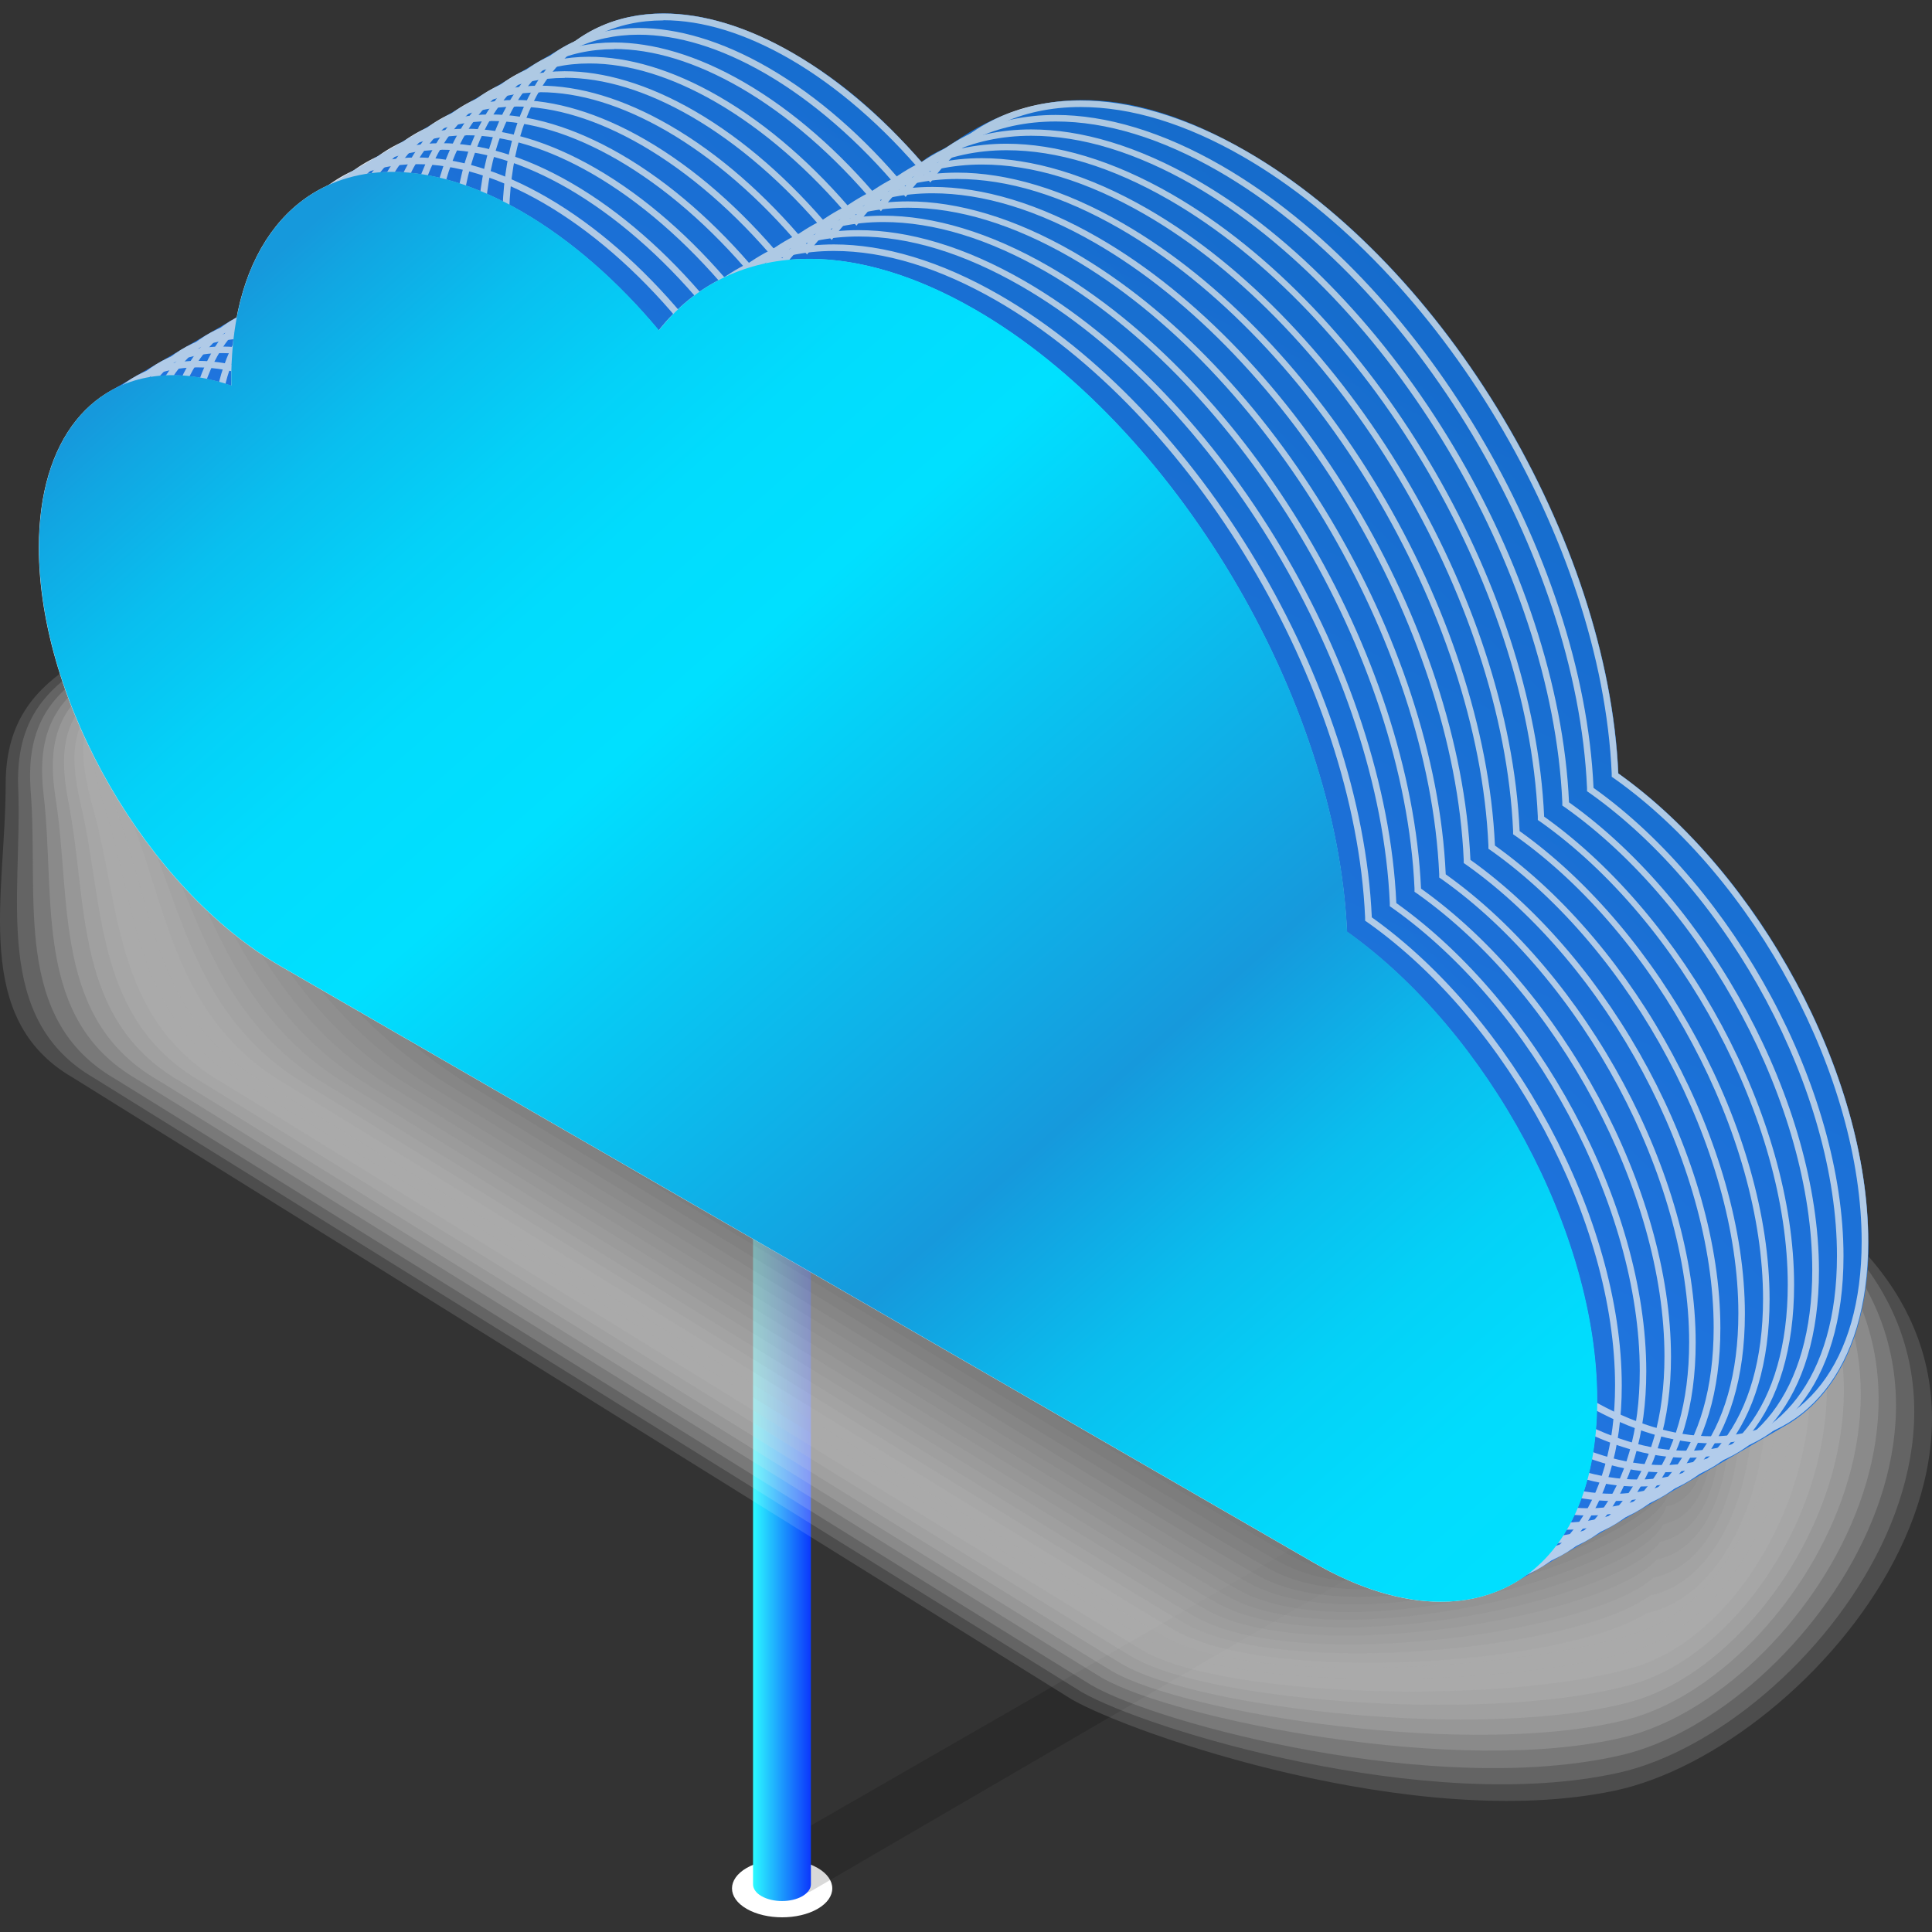 <svg width="100" height="100" viewBox="0 0 100 100" fill="none" xmlns="http://www.w3.org/2000/svg">
<rect x="0" y="0" width="100" height="100" fill="#333333" stroke="none"/>
<path d="M42.319 98.802C41.305 99.386 39.662 99.386 38.648 98.802C37.635 98.218 37.635 97.268 38.648 96.684C39.662 96.1 41.305 96.1 42.319 96.684C43.332 97.268 43.332 98.218 42.319 98.802Z" fill="white"/>
<path opacity="0.15" d="M74.374 79.017L41.99 97.88C41.798 97.99 41.543 97.971 41.251 97.807C40.675 97.478 40.201 96.666 40.201 96.008C40.201 95.68 40.319 95.442 40.502 95.333L71.617 77.438L74.374 79.027V79.017Z" fill="black"/>
<path d="M38.977 46.953V97.532C38.977 97.752 39.123 97.98 39.416 98.144C40 98.482 40.95 98.482 41.534 98.144C41.826 97.971 41.972 97.752 41.972 97.532V46.953H38.968H38.977Z" fill="url(#paint0_linear_3652_1496)"/>
<g style="mix-blend-mode:multiply" opacity="0.75">
<path opacity="0.17" d="M55.42 87.928L3.763 55.773C-1.496 52.732 0.293 46.35 0.293 40.599C0.293 34.628 5.324 33.833 11.049 30.528L13.358 29.195C16.974 27.105 21.402 25.963 25.839 25.963C29.92 25.963 33.764 26.931 36.941 28.766C36.941 28.766 47.934 34.792 60.533 42.005C73.132 49.217 87.347 57.626 93.784 62.374C108.483 73.229 93.83 90.521 83.577 92.685C73.296 94.858 58.606 89.772 55.429 87.937L55.42 87.928Z" fill="white"/>
<path opacity="0.19" d="M11.104 30.574C11.104 30.574 13.368 29.259 13.386 29.241C16.947 27.177 21.329 26.036 25.721 26.018C29.774 26 33.582 26.931 36.695 28.729C36.695 28.729 47.824 34.865 60.022 41.84C67.344 46.031 75.698 50.924 82.18 54.932C86.49 57.598 90.415 60.145 92.908 61.981C107.132 72.48 93.657 89.571 83.76 91.763C73.863 93.954 59.328 89.507 55.986 87.581C55.786 87.471 5.315 56.065 4.886 55.809C-0.437 52.741 1.161 46.432 0.942 40.781C0.833 37.923 1.846 36.28 3.599 34.956C5.461 33.541 8.136 32.327 11.104 30.565V30.574Z" fill="#FAFAFA"/>
<path opacity="0.22" d="M11.158 30.62C11.158 30.62 13.367 29.323 13.404 29.296C16.901 27.269 21.256 26.119 25.592 26.082C29.61 26.046 33.38 26.94 36.43 28.702C36.43 28.702 47.696 34.938 59.483 41.685C66.558 45.739 75.122 50.76 81.385 54.641C85.558 57.215 89.593 59.826 91.995 61.607C105.744 71.759 93.455 88.641 83.905 90.85C74.355 93.059 60.021 89.252 56.506 87.234C56.105 87.015 6.821 56.357 5.963 55.846C0.613 52.751 2.019 46.524 1.59 40.973C1.371 38.115 2.247 36.518 3.909 35.203C5.653 33.824 8.209 32.427 11.149 30.629L11.158 30.62Z" fill="#F4F4F4"/>
<path opacity="0.25" d="M11.213 30.665C11.213 30.665 13.377 29.387 13.431 29.351C16.873 27.351 21.183 26.21 25.465 26.146C29.445 26.082 33.189 26.949 36.174 28.666C36.174 28.666 47.577 35.002 58.962 41.521C65.792 45.437 74.566 50.596 80.619 54.33C84.645 56.822 88.79 59.488 91.118 61.205C104.393 71.01 93.282 87.672 84.088 89.909C75.506 92 60.752 88.96 57.063 86.86C56.461 86.531 8.364 56.631 7.086 55.864C1.69 52.732 2.896 46.579 2.256 41.137C1.919 38.28 2.676 36.718 4.247 35.413C5.817 34.107 8.3 32.491 11.222 30.656L11.213 30.665Z" fill="#EFEFEF"/>
<path opacity="0.27" d="M11.259 30.711C11.295 30.666 13.368 29.451 13.441 29.406C16.828 27.434 21.091 26.292 25.328 26.21C29.272 26.128 32.979 26.959 35.909 28.639C35.909 28.639 47.45 35.084 58.424 41.366C65.016 45.136 73.99 50.432 79.824 54.038C83.705 56.439 87.968 59.169 90.205 60.822C103.005 70.271 93.072 86.714 84.234 88.997C76.218 91.06 61.437 88.705 57.584 86.513C56.771 86.075 9.871 56.923 8.164 55.901C2.722 52.742 3.717 46.652 2.877 41.32C2.43 38.453 3.051 36.947 4.539 35.641C6.027 34.336 8.355 32.574 11.249 30.702L11.259 30.711Z" fill="#EAEAEA"/>
<path opacity="0.3" d="M11.313 30.756C11.359 30.693 13.377 29.515 13.468 29.46C16.801 27.515 21.019 26.374 25.209 26.283C29.117 26.182 32.796 26.977 35.654 28.62C35.654 28.62 47.331 35.166 57.904 41.219C64.249 44.853 73.443 50.276 79.058 53.746C82.792 56.056 87.165 58.849 89.329 60.447C101.654 69.55 92.889 85.764 84.408 88.083C76.949 90.119 62.158 88.449 58.141 86.166C57.127 85.618 11.414 57.224 9.287 55.946C3.8 52.751 4.576 46.734 3.544 41.512C2.978 38.636 3.48 37.175 4.868 35.878C6.256 34.582 8.438 32.665 11.313 30.756Z" fill="#E4E4E4"/>
<path opacity="0.33" d="M11.368 30.802C11.423 30.729 13.377 29.578 13.486 29.506C16.764 27.588 20.936 26.456 25.081 26.337C28.952 26.219 32.595 26.967 35.398 28.583C35.398 28.583 47.221 35.239 57.383 41.055C63.482 44.552 72.886 50.103 78.281 53.444C81.879 55.663 86.361 58.52 88.434 60.054C100.285 68.81 92.688 84.787 84.572 87.152C77.66 89.17 62.87 88.174 58.679 85.801C57.465 85.134 12.938 57.498 10.382 55.964C4.849 52.741 5.406 46.788 4.192 41.676C3.507 38.791 3.891 37.376 5.187 36.088C6.484 34.801 8.51 32.728 11.368 30.784V30.802Z" fill="#DFDFDF"/>
<path opacity="0.35" d="M11.423 30.848C11.496 30.766 13.386 29.643 13.514 29.561C16.736 27.671 20.863 26.539 24.963 26.402C28.797 26.265 32.413 26.977 35.142 28.556C35.142 28.556 47.103 35.313 56.853 40.9C62.715 44.251 72.32 49.939 77.505 53.153C80.957 55.289 85.549 58.211 87.539 59.68C98.915 68.08 92.478 83.82 84.736 86.249C78.364 88.239 63.582 87.928 59.218 85.463C57.803 84.687 14.463 57.809 11.478 56.019C5.899 52.76 6.219 46.871 4.831 41.886C4.028 38.992 4.073 37.376 5.488 36.344C6.401 34.865 8.574 32.838 11.414 30.857L11.423 30.848Z" fill="#DADADA"/>
<path opacity="0.38" d="M11.478 30.894C11.56 30.793 13.386 29.707 13.532 29.616C16.7 27.753 20.79 26.621 24.835 26.466C28.633 26.301 32.212 26.986 34.887 28.529C34.887 28.529 46.984 35.395 56.333 40.745C61.948 43.959 71.763 49.784 76.73 52.851C80.035 54.896 84.746 57.882 86.654 59.288C97.555 67.341 92.278 82.825 84.91 85.317C79.076 87.289 64.295 87.655 59.766 85.107C58.15 84.222 16.006 58.092 12.592 56.047C6.968 52.76 7.05 46.935 5.489 42.06C4.557 39.156 4.457 37.55 5.817 36.563C6.575 35.075 8.657 32.911 11.478 30.894Z" fill="#D4D4D4"/>
<path opacity="0.41" d="M11.533 30.939C11.624 30.829 13.395 29.77 13.559 29.67C16.663 27.844 20.717 26.712 24.716 26.529C28.487 26.346 32.029 26.995 34.64 28.501C34.64 28.501 46.874 35.467 55.813 40.589C61.181 43.666 71.206 49.619 75.963 52.559C79.121 54.512 83.942 57.562 85.768 58.904C96.194 66.609 92.058 81.829 85.083 84.395C79.77 86.348 65.016 87.389 60.314 84.751C58.497 83.755 17.54 58.383 13.696 56.074C8.017 52.75 7.871 46.989 6.137 42.233C5.078 39.32 4.831 37.731 6.137 36.782C6.739 35.294 8.739 32.984 11.533 30.93V30.939Z" fill="#CFCFCF"/>
<path opacity="0.43" d="M11.587 30.985C11.687 30.866 13.395 29.834 13.577 29.724C16.627 27.926 20.635 26.794 24.588 26.602C28.322 26.401 31.828 27.013 34.375 28.483C34.375 28.483 46.746 35.559 55.283 40.443C60.405 43.374 70.639 49.464 75.177 52.266C78.199 54.138 83.129 57.242 84.873 58.529C94.825 65.879 92.195 82.021 85.247 83.491C80.865 86.248 65.727 87.143 60.861 84.413C58.843 83.308 19.073 58.685 14.81 56.128C9.085 52.778 8.684 47.081 6.794 42.433C5.598 39.503 5.214 37.932 6.456 37.029C6.903 35.531 8.811 33.084 11.587 30.994V30.985Z" fill="#C9C9C9"/>
<path opacity="0.46" d="M11.633 31.04C11.742 30.903 13.395 29.917 13.596 29.789C16.59 28.018 20.553 26.895 24.46 26.675C28.158 26.456 31.637 27.032 34.12 28.465C34.12 28.465 46.628 35.641 54.754 40.297C59.638 43.091 70.074 49.309 74.401 51.984C77.277 53.764 82.317 56.932 83.979 58.156C93.465 65.158 92.022 81.181 85.412 82.578C81.623 85.399 66.431 86.878 61.4 84.066C59.172 82.852 20.599 58.986 15.906 56.165C10.136 52.778 9.478 47.145 7.433 42.616C6.109 39.677 5.58 38.115 6.767 37.257C7.068 35.751 8.876 33.167 11.633 31.04Z" fill="#C4C4C4"/>
<path opacity="0.49" d="M11.688 31.085C11.806 30.939 13.395 29.98 13.614 29.834C16.554 28.09 20.471 26.977 24.333 26.73C28.195 26.483 31.436 27.031 33.855 28.428C33.855 28.428 46.5 35.705 54.224 40.133C58.862 42.79 69.517 49.144 73.616 51.682C76.346 53.371 81.504 56.603 83.084 57.772C92.095 64.427 91.858 80.332 85.576 81.665C82.372 84.541 67.143 86.622 61.939 83.719C59.51 82.395 22.123 59.278 17.01 56.211C11.195 52.796 10.282 47.227 8.09 42.817C6.63 39.868 5.963 38.325 7.086 37.503C7.232 35.997 8.958 33.267 11.688 31.103V31.085Z" fill="#BFBFBF"/>
<path opacity="0.52" d="M11.742 31.131C11.87 30.976 13.404 30.044 13.642 29.889C16.527 28.173 20.407 27.059 24.214 26.794C28.021 26.529 31.253 27.041 33.609 28.392C33.609 28.392 46.391 35.778 53.713 39.968C58.104 42.488 68.969 48.971 72.849 51.372C75.433 52.969 80.71 56.265 82.198 57.37C90.735 63.67 91.703 79.465 85.75 80.725C83.139 83.664 67.864 86.339 62.487 83.345C59.857 81.911 23.657 59.552 18.115 56.22C12.254 52.769 11.067 47.272 8.739 42.972C7.132 40.014 6.338 38.48 7.406 37.704C7.397 36.189 9.031 33.322 11.742 31.122V31.131Z" fill="#B9B9B9"/>
<path opacity="0.54" d="M11.797 31.177C11.934 31.003 13.404 30.108 13.66 29.944C16.49 28.255 20.325 27.15 24.086 26.858C27.848 26.566 31.052 27.05 33.353 28.364C33.353 28.364 46.272 35.851 53.184 39.813C57.328 42.187 68.403 48.806 72.073 51.08C74.52 52.595 79.898 55.946 81.313 56.987C89.374 62.94 91.538 78.616 85.923 79.802C83.897 82.797 68.576 86.075 63.035 82.989C60.204 81.446 25.191 59.835 19.22 56.256C13.313 52.778 11.861 47.346 9.387 43.155C7.634 40.188 6.721 38.663 7.726 37.942C7.561 36.426 9.104 33.422 11.807 31.177H11.797Z" fill="#B4B4B4"/>
<path opacity="0.57" d="M11.852 31.222C11.998 31.04 13.413 30.172 13.687 29.999C16.463 28.337 20.252 27.232 23.968 26.931C27.683 26.63 30.87 27.059 33.097 28.346C33.097 28.346 46.153 35.942 52.663 39.667C56.571 41.904 67.846 48.651 71.297 50.788C73.598 52.212 79.094 55.626 80.418 56.612C88.005 62.209 91.374 77.776 86.088 78.899C84.654 81.957 69.288 85.828 63.582 82.651C60.551 80.999 26.734 60.146 20.334 56.302C14.381 52.796 12.655 47.437 10.044 43.347C8.145 40.37 7.105 38.864 8.045 38.179C7.725 36.654 9.186 33.514 11.861 31.231L11.852 31.222Z" fill="#AFAFAF"/>
<path opacity="0.6" d="M11.907 31.268C12.062 31.076 13.413 30.236 13.706 30.054C16.426 28.419 20.169 27.315 23.84 26.995C27.51 26.676 30.678 27.068 32.842 28.319C32.842 28.319 46.035 36.016 52.133 39.512C55.794 41.612 67.28 48.487 70.521 50.496C72.676 51.828 78.282 55.316 79.523 56.229C86.635 61.479 91.21 76.927 86.243 77.977C85.394 81.09 69.992 85.564 64.112 82.295C60.88 80.524 28.25 60.429 21.42 56.33C15.422 52.787 13.413 47.51 10.674 43.529C8.629 40.553 7.461 39.047 8.346 38.407C7.872 36.883 9.241 33.596 11.898 31.277L11.907 31.268Z" fill="#A9A9A9"/>
<path opacity="0.62" d="M11.962 31.313C12.126 31.113 13.422 30.3 13.733 30.099C16.39 28.501 20.096 27.397 23.712 27.05C27.327 26.703 30.477 27.068 32.586 28.282C32.586 28.282 45.925 36.088 51.613 39.339C55.028 41.292 66.723 48.313 69.745 50.185C71.754 51.427 77.478 54.978 78.638 55.836C85.275 60.739 91.045 76.068 86.416 77.045C86.16 80.213 70.713 85.29 64.659 81.939C61.227 80.058 29.783 60.721 22.534 56.366C16.49 52.796 14.198 47.592 11.332 43.712C9.131 40.735 7.844 39.238 8.675 38.636C8.045 37.102 9.332 33.678 11.962 31.323V31.313Z" fill="#A4A4A4"/>
<path opacity="0.65" d="M12.007 31.359C12.18 31.14 13.413 30.364 13.742 30.154C16.343 28.584 20.014 27.479 23.574 27.114C27.135 26.748 30.276 27.077 32.312 28.255C32.312 28.255 45.788 36.161 51.065 39.183C54.242 41 66.138 48.149 68.95 49.884C70.822 51.043 76.647 54.65 77.724 55.444C83.887 59.99 90.862 75.21 86.562 76.123C86.9 79.355 71.397 85.016 65.18 81.583C61.546 79.593 31.289 61.004 23.611 56.393C17.521 52.787 14.947 47.665 11.961 43.885C9.606 40.909 8.2 39.412 8.966 38.855C8.181 37.312 9.377 33.751 11.989 31.359H12.007Z" fill="#9F9F9F"/>
<path opacity="0.68" d="M12.062 31.405C12.245 31.176 13.422 30.428 13.769 30.209C16.317 28.666 19.941 27.561 23.456 27.177C26.971 26.794 30.084 27.086 32.066 28.227C32.066 28.227 45.678 36.234 50.554 39.028C53.484 40.708 65.6 47.985 68.184 49.592C69.909 50.66 75.853 54.33 76.848 55.06C82.536 59.26 90.716 74.361 86.745 75.201C87.667 78.488 72.128 84.751 65.737 81.227C61.893 79.127 32.833 61.287 24.734 56.43C18.599 52.796 15.741 47.756 12.628 44.068C10.117 41.092 8.593 39.594 9.305 39.083C8.373 37.54 9.469 33.833 12.062 31.405Z" fill="#999999"/>
<path opacity="0.7" d="M12.117 31.451C12.318 31.213 13.422 30.492 13.788 30.264C16.28 28.748 19.859 27.652 23.328 27.251C26.798 26.849 29.893 27.105 31.801 28.209C31.801 28.209 45.551 36.326 50.024 38.882C52.709 40.416 65.034 47.83 67.408 49.3C68.987 50.276 75.04 54.011 75.953 54.686C81.166 58.539 90.552 73.521 86.909 74.288C88.425 77.639 72.84 84.496 66.285 80.88C62.24 78.671 34.366 61.589 25.839 56.467C19.658 52.796 16.508 47.848 13.276 44.251C10.61 41.283 8.967 39.786 9.615 39.311C8.529 37.759 9.542 33.916 12.108 31.451H12.117Z" fill="#949494"/>
<path opacity="0.73" d="M12.172 31.496C12.382 31.24 13.432 30.555 13.815 30.318C16.253 28.83 19.786 27.734 23.21 27.314C26.634 26.894 29.701 27.113 31.555 28.182C31.555 28.182 45.441 36.399 49.504 38.727C51.942 40.124 64.477 47.674 66.632 49.007C68.065 49.893 74.237 53.691 75.068 54.302C79.806 57.799 90.388 72.672 87.083 73.375C89.183 76.78 73.552 84.24 66.833 80.533C62.587 78.214 35.9 61.88 26.944 56.512C20.717 52.814 17.284 47.957 13.925 44.451C11.094 41.493 9.341 39.987 9.935 39.558C8.693 38.005 9.615 34.016 12.172 31.514V31.496Z" fill="#8F8F8F"/>
<path opacity="0.76" d="M12.226 31.551C12.445 31.286 13.431 30.629 13.833 30.373C16.216 28.912 19.704 27.817 23.082 27.379C26.46 26.94 29.509 27.123 31.299 28.155C31.299 28.155 45.322 36.481 48.983 38.572C51.184 39.832 63.92 47.51 65.865 48.715C67.161 49.519 73.433 53.371 74.182 53.928C78.446 57.078 90.232 71.832 87.256 72.462C89.949 75.922 74.273 83.984 67.38 80.186C62.934 77.758 37.443 62.182 28.058 56.549C21.785 52.815 18.06 48.058 14.582 44.634C11.587 41.685 9.725 40.17 10.263 39.786C8.866 38.225 9.697 34.098 12.235 31.551H12.226Z" fill="#898989"/>
<path opacity="0.78" d="M12.281 31.596C12.509 31.323 13.44 30.702 13.86 30.428C16.189 28.994 19.631 27.908 22.963 27.442C26.295 26.977 29.317 27.132 31.043 28.127C31.043 28.127 45.203 36.554 48.454 38.416C50.407 39.53 63.354 47.346 65.079 48.414C66.23 49.126 72.621 53.043 73.278 53.536C77.067 56.339 90.059 70.974 87.411 71.531C90.689 75.055 74.976 83.71 67.91 79.821C63.263 77.283 38.959 62.456 29.144 56.576C22.817 52.814 18.809 48.149 15.212 44.807C12.062 41.877 10.081 40.352 10.555 40.005C9.003 38.444 9.752 34.171 12.263 31.587L12.281 31.596Z" fill="#848484"/>
<path opacity="0.81" d="M12.327 31.642C12.564 31.35 13.441 30.765 13.87 30.483C16.143 29.076 19.549 27.99 22.826 27.506C26.104 27.022 29.117 27.132 30.779 28.09C30.779 28.09 45.076 36.627 47.925 38.252C49.632 39.229 62.788 47.172 64.304 48.112C65.308 48.733 71.808 52.723 72.393 53.143C75.707 55.59 89.895 70.115 87.585 70.609C91.456 74.188 75.689 83.445 68.458 79.465C63.61 76.817 40.493 62.748 30.258 56.603C23.885 52.805 19.594 48.24 15.878 44.981C12.564 42.068 10.483 40.525 10.893 40.224C9.186 38.654 9.844 34.244 12.336 31.624L12.327 31.642Z" fill="#7E7E7E"/>
<path opacity="0.84" d="M12.381 31.688C12.628 31.387 13.44 30.83 13.897 30.538C16.106 29.168 19.475 28.073 22.707 27.579C25.903 27.077 28.925 27.15 30.522 28.073C30.522 28.073 44.957 36.709 47.395 38.106C48.855 38.946 62.222 47.026 63.518 47.821C64.376 48.35 70.995 52.404 71.489 52.769C74.337 54.869 89.721 69.276 87.74 69.696C92.204 73.339 76.391 83.19 68.996 79.118C63.947 76.361 42.017 63.04 31.353 56.64C24.935 52.815 20.352 48.35 16.517 45.164C13.039 42.279 10.847 40.717 11.204 40.453C9.341 38.873 9.916 34.327 12.381 31.67V31.688Z" fill="#797979"/>
<path opacity="0.87" d="M12.437 31.733C12.692 31.423 13.45 30.893 13.916 30.592C16.07 29.25 19.394 28.154 22.58 27.643C25.748 27.123 28.733 27.159 30.267 28.045C30.267 28.045 44.839 36.791 46.875 37.951C48.098 38.654 61.674 46.862 62.752 47.528C63.473 47.975 70.192 52.084 70.612 52.385C72.986 54.138 89.575 68.427 87.914 68.773C92.963 72.471 77.113 82.916 69.544 78.771C64.285 75.895 43.551 63.341 32.468 56.685C26.004 52.823 21.137 48.468 17.175 45.364C13.532 42.498 11.231 40.918 11.524 40.708C9.506 39.129 9.99 34.436 12.437 31.742V31.733Z" fill="#747474"/>
<path opacity="0.89" d="M12.491 31.779C12.756 31.45 13.45 30.957 13.943 30.638C16.043 29.323 19.32 28.227 22.461 27.698C25.593 27.159 28.541 27.159 30.021 28.008C30.021 28.008 44.729 36.855 46.354 37.786C47.331 38.343 61.117 46.688 61.975 47.227C62.55 47.583 69.389 51.755 69.718 52.002C71.617 53.399 89.402 67.578 88.078 67.861C93.72 71.622 77.816 82.66 70.083 78.424C64.623 75.438 45.076 63.633 33.563 56.722C27.053 52.833 21.895 48.578 17.814 45.547C14.007 42.708 11.596 41.101 11.834 40.936C9.67 39.348 10.053 34.518 12.482 31.788L12.491 31.779Z" fill="#6E6E6E"/>
<path opacity="0.92" d="M12.546 31.825C12.819 31.487 13.459 31.021 13.97 30.692C16.015 29.405 19.247 28.319 22.342 27.762C25.437 27.205 28.359 27.168 29.765 27.981C29.765 27.981 44.61 36.928 45.833 37.631C46.564 38.051 60.56 46.524 61.208 46.925C61.637 47.19 68.585 51.427 68.841 51.609C70.265 52.659 89.255 66.719 88.26 66.929C94.487 70.746 78.546 82.386 70.639 78.059C64.979 74.963 46.628 63.916 34.677 56.749C28.121 52.823 22.68 48.688 18.471 45.72C14.49 42.917 11.98 41.283 12.153 41.155C9.834 39.567 10.135 34.591 12.537 31.825H12.546Z" fill="#696969"/>
<path opacity="0.95" d="M12.601 31.87C12.884 31.523 13.459 31.085 13.989 30.747C15.979 29.488 19.165 28.401 22.215 27.826C25.273 27.242 28.158 27.178 29.51 27.954C29.51 27.954 44.501 37.011 45.313 37.476C45.797 37.759 60.004 46.36 60.433 46.634C60.716 46.807 67.782 51.107 67.947 51.235C68.896 51.938 89.091 65.879 88.425 66.026C95.245 69.897 79.259 82.14 71.179 77.721C65.317 74.516 48.153 64.218 35.782 56.795C29.181 52.842 23.456 48.816 19.12 45.912C14.783 43.009 12.354 41.475 12.473 41.393C9.999 39.795 10.209 34.682 12.601 31.88V31.87Z" fill="#646464"/>
<path opacity="0.97" d="M12.656 31.916C12.948 31.551 13.468 31.149 14.016 30.802C15.952 29.57 19.101 28.492 22.096 27.899C25.118 27.296 27.976 27.196 29.254 27.935C29.254 27.935 44.382 37.093 44.784 37.33C45.03 37.467 59.438 46.214 59.657 46.341C59.803 46.433 66.97 50.788 67.061 50.852C67.536 51.199 88.927 65.03 88.599 65.103C96.012 69.038 79.98 81.875 71.736 77.365C65.673 74.051 49.696 64.51 36.896 56.832C30.249 52.851 24.242 48.934 19.786 46.095C15.331 43.255 12.747 41.667 12.811 41.621C10.181 40.023 10.309 34.765 12.674 31.925L12.656 31.916Z" fill="#5E5E5E"/>
<path d="M13.112 41.84C10.327 40.233 10.364 34.847 12.71 31.962C15.056 29.086 26.213 26.292 28.998 27.899L58.88 46.04L88.763 64.181C96.76 68.171 80.683 81.61 72.274 77.009C66.011 73.585 51.22 64.793 38 56.859C24.78 48.925 13.121 41.849 13.121 41.849L13.112 41.84Z" fill="#595959"/>
</g>
<path d="M96.706 64.327C96.706 55.563 91.045 45.2 83.769 40.033C83.23 27.972 74.849 13.793 64.541 7.84C58.661 4.444 53.749 4.307 49.358 7.384C48.664 7.868 48.399 7.822 47.705 8.379C45.587 5.996 43.643 4.262 41.086 2.773C36.521 0.135 32.55 0.107 29.756 2.134L29.354 2.326L16.262 10.013C16.262 10.013 18.061 13.537 16.737 14.496L12.254 16.423L9.405 18.084L5.479 20.376L6.529 29.917C18.28 36.125 65.847 73.859 65.847 73.859L78.583 81.811L92.634 73.658C95.154 72.079 96.715 68.865 96.715 64.327H96.706Z" fill="url(#paint1_linear_3652_1496)"/>
<path d="M34.33 0.7V1.047C36.366 1.047 38.575 1.723 40.885 3.056C43.314 4.462 45.733 6.552 47.879 9.118L48.153 9.447L48.417 9.109C50.243 6.772 52.845 5.539 55.931 5.539C58.552 5.539 61.382 6.406 64.349 8.114C74.502 13.975 82.883 27.999 83.422 40.032V40.205L83.568 40.306C90.862 45.483 96.359 55.781 96.359 64.254C96.359 70.48 93.391 74.342 88.617 74.342C86.644 74.342 84.499 73.685 82.262 72.388L28.724 41.502C21.922 37.576 16.399 27.999 16.399 20.147C16.399 17.49 17.038 15.29 18.243 13.783C19.393 12.341 21.028 11.574 22.972 11.574C23.894 11.574 24.88 11.747 25.903 12.094L26.369 12.25V11.757C26.369 11.702 26.36 11.647 26.35 11.601C26.35 11.556 26.35 11.501 26.35 11.455C26.35 5.037 29.409 1.056 34.339 1.056V0.7M34.339 0.7C29.4 0.7 26.003 4.635 26.003 11.455C26.003 11.556 26.012 11.665 26.012 11.766C24.944 11.4 23.922 11.227 22.972 11.227C18.873 11.227 16.052 14.495 16.052 20.147C16.052 28.117 21.648 37.813 28.551 41.803L82.079 72.708C84.426 74.059 86.644 74.707 88.607 74.707C93.41 74.707 96.697 70.882 96.697 64.272C96.697 55.608 91.036 45.209 83.759 40.032C83.221 27.971 74.821 13.783 64.513 7.831C61.428 6.05 58.506 5.201 55.922 5.201C52.718 5.201 50.024 6.498 48.134 8.899C46.025 6.37 43.606 4.233 41.05 2.754C38.639 1.358 36.357 0.7 34.33 0.7H34.339Z" fill="#F4F4F4"/>
<path d="M33.052 1.449V1.796C35.088 1.796 37.297 2.471 39.607 3.804C42.036 5.21 44.455 7.301 46.601 9.867L46.875 10.195L47.139 9.857C48.965 7.52 51.568 6.288 54.654 6.288C57.274 6.288 60.104 7.155 63.071 8.862C73.224 14.724 81.605 28.747 82.144 40.781V40.954L82.29 41.054C89.585 46.231 95.081 56.53 95.081 65.002C95.081 71.229 92.114 75.091 87.339 75.091C85.367 75.091 83.221 74.433 80.984 73.137L27.455 42.241C20.654 38.315 15.13 28.738 15.13 20.886C15.13 18.23 15.769 16.029 16.974 14.523C18.125 13.08 19.759 12.313 21.703 12.313C22.626 12.313 23.612 12.487 24.634 12.834L25.1 12.989V12.496C25.1 12.441 25.091 12.386 25.082 12.341C25.082 12.295 25.082 12.24 25.082 12.195C25.082 5.776 28.14 1.796 33.061 1.796V1.449M33.061 1.449C28.122 1.449 24.726 5.384 24.726 12.204C24.726 12.304 24.735 12.414 24.735 12.514C23.666 12.149 22.644 11.976 21.694 11.976C17.595 11.976 14.774 15.244 14.774 20.895C14.774 28.866 20.371 38.562 27.273 42.552L80.802 73.457C83.148 74.808 85.367 75.456 87.329 75.456C92.132 75.456 95.419 71.631 95.419 65.02C95.419 56.356 89.758 45.957 82.481 40.781C81.943 28.72 73.543 14.532 63.236 8.579C60.15 6.799 57.228 5.95 54.644 5.95C51.44 5.95 48.746 7.246 46.856 9.647C44.748 7.118 42.328 4.982 39.772 3.503C37.352 2.106 35.07 1.449 33.043 1.449H33.061Z" fill="#F4F4F4"/>
<path d="M31.773 2.188V2.535C33.809 2.535 36.019 3.211 38.329 4.544C40.757 5.95 43.177 8.041 45.322 10.606L45.596 10.935L45.861 10.597C47.687 8.26 50.289 7.027 53.375 7.027C55.995 7.027 58.825 7.895 61.793 9.602C71.945 15.463 80.326 29.487 80.865 41.52V41.694L81.011 41.794C88.306 46.971 93.802 57.269 93.802 65.742C93.802 71.969 90.835 75.831 86.06 75.831C84.088 75.831 81.942 75.173 79.706 73.877L26.177 42.99C19.375 39.064 13.851 29.487 13.851 21.635C13.851 18.978 14.49 16.778 15.696 15.272C16.846 13.829 18.48 13.062 20.425 13.062C21.347 13.062 22.333 13.236 23.356 13.583L23.821 13.738V13.245C23.821 13.19 23.812 13.135 23.803 13.09C23.803 13.044 23.803 12.989 23.803 12.944C23.803 6.525 26.861 2.545 31.792 2.545V2.198M31.792 2.198C26.852 2.198 23.456 6.133 23.456 12.953C23.456 13.053 23.465 13.163 23.465 13.263C22.397 12.898 21.374 12.724 20.425 12.724C16.326 12.724 13.504 15.993 13.504 21.644C13.504 29.615 19.101 39.311 26.003 43.301L79.532 74.205C81.879 75.557 84.097 76.205 86.06 76.205C90.862 76.205 94.149 72.379 94.149 65.769C94.149 57.105 88.489 46.706 81.212 41.529C80.673 29.469 72.274 15.281 61.966 9.328C58.88 7.548 55.959 6.699 53.375 6.699C50.17 6.699 47.477 7.995 45.587 10.396C43.478 7.867 41.059 5.731 38.502 4.252C36.083 2.855 33.8 2.198 31.773 2.198H31.792Z" fill="#F4F4F4"/>
<path d="M30.505 2.938V3.284C32.541 3.284 34.751 3.96 37.06 5.293C39.489 6.699 41.908 8.79 44.054 11.355L44.328 11.684L44.593 11.346C46.419 9.009 49.02 7.776 52.106 7.776C54.727 7.776 57.557 8.644 60.524 10.351C70.677 16.212 79.058 30.236 79.597 42.269V42.443L79.743 42.543C87.038 47.72 92.534 58.018 92.534 66.491C92.534 72.718 89.567 76.58 84.792 76.58C82.82 76.58 80.674 75.922 78.437 74.626L24.899 43.73C18.098 39.804 12.574 30.227 12.574 22.375C12.574 19.718 13.213 17.518 14.418 16.012C15.569 14.569 17.203 13.802 19.147 13.802C20.07 13.802 21.056 13.976 22.078 14.322L22.544 14.478V13.985C22.544 13.93 22.535 13.875 22.526 13.829C22.526 13.784 22.526 13.729 22.526 13.683C22.526 7.265 25.584 3.284 30.505 3.284V2.938ZM30.505 2.938C25.566 2.938 22.169 6.872 22.169 13.693C22.169 13.793 22.178 13.903 22.178 14.003C21.11 13.638 20.088 13.464 19.138 13.464C15.039 13.464 12.218 16.733 12.218 22.384C12.218 30.355 17.814 40.051 24.717 44.041L78.246 74.945C80.592 76.296 82.81 76.945 84.773 76.945C89.576 76.945 92.862 73.119 92.862 66.509C92.862 57.845 87.202 47.446 79.925 42.269C79.387 30.209 70.987 16.021 60.679 10.068C57.594 8.288 54.672 7.439 52.088 7.439C48.884 7.439 46.19 8.735 44.3 11.136C42.191 8.607 39.772 6.471 37.215 4.992C34.796 3.595 32.514 2.938 30.487 2.938H30.505Z" fill="#F4F4F4"/>
<path d="M29.226 3.677V4.024C31.262 4.024 33.472 4.699 35.782 6.032C38.21 7.438 40.63 9.529 42.775 12.095L43.049 12.423L43.314 12.085C45.14 9.748 47.742 8.516 50.828 8.516C53.448 8.516 56.278 9.383 59.246 11.09C69.398 16.952 77.779 30.975 78.318 43.008V43.182L78.464 43.282C85.759 48.459 91.255 58.758 91.255 67.23C91.255 73.457 88.288 77.319 83.513 77.319C81.541 77.319 79.395 76.662 77.159 75.365L23.621 44.478C16.819 40.553 11.295 30.975 11.295 23.123C11.295 20.467 11.934 18.266 13.139 16.76C14.29 15.317 15.924 14.55 17.869 14.55C18.791 14.55 19.777 14.724 20.799 15.071L21.265 15.226V14.733C21.265 14.678 21.256 14.624 21.247 14.578C21.247 14.532 21.247 14.477 21.247 14.432C21.247 8.013 24.305 4.033 29.235 4.033V3.686M29.235 3.686C24.296 3.686 20.9 7.621 20.9 14.441C20.9 14.541 20.909 14.651 20.909 14.751C19.841 14.386 18.818 14.213 17.869 14.213C13.769 14.213 10.948 17.481 10.948 23.133C10.948 31.103 16.545 40.799 23.447 44.789L76.976 75.694C79.322 77.045 81.541 77.693 83.504 77.693C88.306 77.693 91.593 73.868 91.593 67.258C91.593 58.593 85.932 48.194 78.656 43.018C78.117 30.957 69.718 16.769 59.41 10.816C56.324 9.036 53.402 8.187 50.819 8.187C47.614 8.187 44.921 9.483 43.031 11.885C40.922 9.356 38.502 7.219 35.946 5.74C33.527 4.343 31.244 3.686 29.217 3.686H29.235Z" fill="#F4F4F4"/>
<path d="M27.948 4.425V4.772C29.985 4.772 32.194 5.448 34.504 6.781C36.932 8.187 39.352 10.278 41.497 12.843L41.771 13.172L42.036 12.834C43.862 10.497 46.464 9.264 49.55 9.264C52.17 9.264 55.001 10.132 57.968 11.839C68.12 17.7 76.501 31.724 77.04 43.757V43.931L77.186 44.031C84.481 49.208 89.977 59.506 89.977 67.979C89.977 74.205 87.01 78.067 82.235 78.067C80.263 78.067 78.118 77.41 75.881 76.114L22.352 45.227C15.55 41.301 10.027 31.724 10.027 23.872C10.027 21.215 10.666 19.015 11.871 17.509C13.021 16.066 14.655 15.299 16.6 15.299C17.522 15.299 18.508 15.473 19.531 15.819L19.996 15.975V15.482C19.996 15.427 19.987 15.372 19.978 15.326C19.978 15.281 19.978 15.226 19.978 15.18C19.978 8.762 23.037 4.781 27.958 4.781V4.434M27.958 4.434C23.018 4.434 19.622 8.369 19.622 15.19C19.622 15.29 19.631 15.399 19.631 15.5C18.563 15.135 17.54 14.961 16.591 14.961C12.492 14.961 9.67 18.23 9.67 23.881C9.67 31.852 15.267 41.548 22.169 45.537L75.698 76.442C78.044 77.793 80.263 78.442 82.226 78.442C87.028 78.442 90.315 74.616 90.315 68.006C90.315 59.342 84.655 48.943 77.378 43.766C76.839 31.706 68.44 17.518 58.132 11.565C55.046 9.785 52.125 8.935 49.541 8.935C46.336 8.935 43.643 10.232 41.753 12.633C39.644 10.104 37.225 7.968 34.668 6.489C32.249 5.092 29.966 4.434 27.939 4.434H27.958Z" fill="#F4F4F4"/>
<path d="M26.67 5.165V5.512C28.706 5.512 30.915 6.188 33.225 7.521C35.654 8.927 38.073 11.017 40.219 13.583L40.493 13.912L40.757 13.574C42.583 11.236 45.185 10.004 48.271 10.004C50.892 10.004 53.722 10.871 56.689 12.579C66.842 18.44 75.223 32.464 75.762 44.497V44.67L75.908 44.771C83.202 49.947 88.699 60.246 88.699 68.719C88.699 74.945 85.731 78.807 80.957 78.807C78.984 78.807 76.839 78.15 74.602 76.853L21.073 45.967C14.271 42.041 8.748 32.464 8.748 24.612C8.748 21.955 9.387 19.755 10.592 18.248C11.742 16.806 13.377 16.039 15.321 16.039C16.244 16.039 17.23 16.212 18.252 16.559L18.718 16.714V16.221C18.718 16.167 18.709 16.112 18.699 16.066C18.699 16.02 18.699 15.966 18.699 15.92C18.699 9.502 21.758 5.521 26.688 5.521V5.174M26.688 5.174C21.749 5.174 18.352 9.109 18.352 15.929C18.352 16.03 18.362 16.139 18.362 16.24C17.293 15.874 16.271 15.701 15.321 15.701C11.222 15.701 8.401 18.97 8.401 24.621C8.401 32.591 13.998 42.287 20.9 46.277L74.429 77.182C76.775 78.533 78.993 79.181 80.957 79.181C85.759 79.181 89.046 75.356 89.046 68.746C89.046 60.082 83.385 49.683 76.109 44.506C75.57 32.445 67.17 18.257 56.863 12.305C53.777 10.524 50.855 9.675 48.271 9.675C45.067 9.675 42.373 10.972 40.483 13.373C38.374 10.844 35.955 8.707 33.399 7.228C30.979 5.832 28.697 5.174 26.67 5.174H26.688Z" fill="#F4F4F4"/>
<path d="M25.401 5.914V6.261C27.437 6.261 29.647 6.936 31.956 8.269C34.385 9.675 36.804 11.766 38.95 14.331L39.224 14.66L39.489 14.322C41.315 11.985 43.917 10.752 47.003 10.752C49.623 10.752 52.453 11.62 55.42 13.327C65.573 19.189 73.954 33.212 74.493 45.245V45.419L74.639 45.519C81.934 50.696 87.43 60.995 87.43 69.467C87.43 75.694 84.463 79.556 79.688 79.556C77.716 79.556 75.57 78.898 73.333 77.602L19.795 46.715C12.994 42.789 7.47 33.212 7.47 25.36C7.47 22.703 8.109 20.503 9.314 18.997C10.465 17.554 12.099 16.787 14.043 16.787C14.966 16.787 15.952 16.961 16.974 17.308L17.44 17.463V16.97C17.44 16.915 17.431 16.86 17.422 16.815C17.422 16.769 17.422 16.714 17.422 16.669C17.422 10.25 20.48 6.27 25.41 6.27V5.923M25.41 5.923C20.471 5.923 17.075 9.858 17.075 16.678C17.075 16.778 17.084 16.888 17.084 16.988C16.016 16.623 14.993 16.45 14.043 16.45C9.944 16.45 7.123 19.718 7.123 25.369C7.123 33.34 12.72 43.036 19.622 47.026L73.151 77.93C75.497 79.282 77.716 79.93 79.679 79.93C84.481 79.93 87.768 76.105 87.768 69.495C87.768 60.83 82.107 50.431 74.831 45.255C74.292 33.194 65.892 19.006 55.585 13.053C52.499 11.273 49.577 10.424 46.993 10.424C43.789 10.424 41.096 11.72 39.206 14.121C37.097 11.592 34.677 9.456 32.121 7.977C29.701 6.58 27.419 5.923 25.392 5.923H25.41Z" fill="#F4F4F4"/>
<path d="M24.123 6.653V7C26.159 7 28.368 7.676 30.678 9.009C33.107 10.415 35.526 12.506 37.672 15.071L37.946 15.4L38.21 15.062C40.036 12.725 42.638 11.492 45.724 11.492C48.345 11.492 51.175 12.36 54.142 14.067C64.295 19.928 72.676 33.952 73.215 45.985V46.159L73.361 46.259C80.655 51.436 86.152 61.734 86.152 70.207C86.152 76.433 83.184 80.295 78.409 80.295C76.437 80.295 74.292 79.638 72.055 78.342L18.517 47.455C11.715 43.529 6.192 33.952 6.192 26.1C6.192 23.443 6.831 21.243 8.036 19.736C9.186 18.294 10.82 17.527 12.765 17.527C13.687 17.527 14.673 17.701 15.696 18.047L16.162 18.203V17.71C16.162 17.655 16.152 17.6 16.143 17.555C16.143 17.509 16.143 17.454 16.143 17.408C16.143 10.99 19.202 7.009 24.132 7.009V6.662M24.132 6.662C19.193 6.662 15.796 10.598 15.796 17.418C15.796 17.518 15.806 17.628 15.806 17.728C14.737 17.363 13.715 17.189 12.765 17.189C8.666 17.189 5.845 20.458 5.845 26.109C5.845 34.08 11.441 43.776 18.344 47.765L71.872 78.67C74.219 80.022 76.437 80.67 78.4 80.67C83.203 80.67 86.49 76.844 86.49 70.234C86.49 61.57 80.829 51.171 73.552 45.994C73.014 33.934 64.614 19.746 54.306 13.793C51.221 12.013 48.299 11.164 45.715 11.164C42.511 11.164 39.817 12.46 37.927 14.861C35.818 12.332 33.399 10.196 30.843 8.717C28.423 7.32 26.141 6.662 24.114 6.662H24.132Z" fill="#F4F4F4"/>
<path d="M22.845 7.402V7.749C24.881 7.749 27.09 8.424 29.4 9.757C31.828 11.163 34.248 13.254 36.393 15.82L36.667 16.148L36.932 15.81C38.758 13.473 41.36 12.241 44.446 12.241C47.066 12.241 49.897 13.108 52.864 14.815C63.016 20.677 71.397 34.7 71.936 46.734V46.907L72.082 47.008C79.377 52.184 84.873 62.483 84.873 70.955C84.873 77.182 81.906 81.044 77.131 81.044C75.159 81.044 73.013 80.387 70.777 79.09L17.248 48.203C10.446 44.278 4.922 34.7 4.922 26.849C4.922 24.192 5.562 21.991 6.767 20.485C7.917 19.043 9.551 18.276 11.496 18.276C12.418 18.276 13.404 18.449 14.427 18.796L14.892 18.951V18.458C14.892 18.403 14.883 18.349 14.874 18.303C14.874 18.257 14.874 18.203 14.874 18.157C14.874 11.739 17.933 7.758 22.854 7.758V7.411M22.854 7.411C17.914 7.411 14.518 11.346 14.518 18.166C14.518 18.267 14.527 18.376 14.527 18.477C13.459 18.111 12.436 17.938 11.487 17.938C7.388 17.938 4.566 21.206 4.566 26.858C4.566 34.828 10.163 44.524 17.065 48.514L70.594 79.419C72.941 80.77 75.159 81.418 77.122 81.418C81.924 81.418 85.211 77.593 85.211 70.983C85.211 62.318 79.551 51.919 72.274 46.743C71.735 34.682 63.336 20.494 53.028 14.541C49.942 12.761 47.021 11.912 44.437 11.912C41.232 11.912 38.539 13.209 36.649 15.61C34.54 13.081 32.121 10.944 29.564 9.465C27.145 8.068 24.862 7.411 22.835 7.411H22.854Z" fill="#F4F4F4"/>
<path d="M21.566 8.15V8.497C23.602 8.497 25.812 9.173 28.122 10.506C30.55 11.912 32.97 14.003 35.115 16.568L35.389 16.897L35.654 16.559C37.48 14.222 40.082 12.989 43.168 12.989C45.788 12.989 48.618 13.857 51.586 15.564C61.738 21.425 70.119 35.449 70.658 47.482V47.656L70.804 47.756C78.099 52.933 83.595 63.231 83.595 71.704C83.595 77.93 80.628 81.793 75.853 81.793C73.881 81.793 71.735 81.135 69.499 79.839L15.97 48.943C9.168 45.017 3.644 35.44 3.644 27.588C3.644 24.931 4.283 22.731 5.489 21.224C6.639 19.782 8.273 19.015 10.218 19.015C11.14 19.015 12.126 19.189 13.149 19.535L13.614 19.691V19.198C13.614 19.143 13.605 19.088 13.596 19.042C13.596 18.997 13.596 18.942 13.596 18.896C13.596 12.478 16.654 8.497 21.585 8.497V8.15M21.585 8.15C16.645 8.15 13.249 12.085 13.249 18.905C13.249 19.006 13.258 19.115 13.258 19.216C12.19 18.851 11.167 18.677 10.218 18.677C6.119 18.677 3.297 21.946 3.297 27.597C3.297 35.568 8.894 45.264 15.796 49.253L69.325 80.158C71.671 81.509 73.89 82.158 75.853 82.158C80.655 82.158 83.942 78.332 83.942 71.722C83.942 63.058 78.281 52.659 71.005 47.482C70.466 35.422 62.067 21.234 51.759 15.281C48.673 13.501 45.752 12.651 43.168 12.651C39.963 12.651 37.27 13.948 35.38 16.349C33.271 13.82 30.852 11.684 28.295 10.205C25.876 8.808 23.593 8.15 21.566 8.15H21.585Z" fill="#F4F4F4"/>
<path d="M20.297 8.89V9.237C22.334 9.237 24.543 9.913 26.853 11.246C29.281 12.652 31.701 14.742 33.846 17.308L34.12 17.637L34.385 17.299C36.211 14.961 38.813 13.729 41.899 13.729C44.519 13.729 47.349 14.596 50.317 16.304C60.469 22.165 68.85 36.189 69.389 48.222V48.395L69.535 48.496C76.83 53.672 82.326 63.971 82.326 72.444C82.326 78.67 79.359 82.532 74.584 82.532C72.612 82.532 70.466 81.875 68.23 80.578L14.692 49.692C7.89 45.766 2.366 36.189 2.366 28.337C2.366 25.68 3.005 23.48 4.211 21.973C5.361 20.531 6.995 19.764 8.94 19.764C9.862 19.764 10.848 19.937 11.871 20.284L12.336 20.439V19.947C12.336 19.892 12.327 19.837 12.318 19.791C12.318 19.746 12.318 19.691 12.318 19.645C12.318 13.227 15.377 9.246 20.297 9.246V8.899M20.297 8.899C15.358 8.899 11.962 12.834 11.962 19.654C11.962 19.755 11.971 19.864 11.971 19.965C10.903 19.6 9.88 19.426 8.931 19.426C4.831 19.426 2.01 22.695 2.01 28.346C2.01 36.316 7.607 46.013 14.509 50.002L68.038 80.907C70.384 82.258 72.603 82.906 74.566 82.906C79.368 82.906 82.655 79.081 82.655 72.471C82.655 63.807 76.994 53.408 69.718 48.231C69.179 36.17 60.78 21.983 50.472 16.03C47.386 14.249 44.465 13.4 41.881 13.4C38.676 13.4 35.983 14.697 34.093 17.098C31.984 14.569 29.564 12.433 27.008 10.954C24.589 9.557 22.306 8.899 20.279 8.899H20.297Z" fill="#F4F4F4"/>
<path opacity="0.3" d="M96.706 64.327C96.706 55.563 91.045 45.2 83.769 40.033C83.23 27.972 74.849 13.793 64.541 7.84C58.661 4.444 53.749 4.307 49.358 7.384C48.664 7.868 48.399 7.822 47.705 8.379C45.587 5.996 43.643 4.262 41.086 2.773C36.521 0.135 32.55 0.107 29.756 2.134L29.354 2.326L16.262 10.013C16.262 10.013 18.061 13.537 16.737 14.496L12.254 16.423L9.405 18.084L5.479 20.376L6.529 29.917C18.28 36.125 65.847 73.859 65.847 73.859L78.583 81.811L92.634 73.658C95.154 72.079 96.715 68.865 96.715 64.327H96.706Z" fill="url(#paint2_linear_3652_1496)"/>
<path d="M69.727 48.222C69.188 36.161 60.788 21.974 50.481 16.021C43.56 12.031 37.516 12.752 34.111 17.098C32.002 14.569 29.582 12.433 27.026 10.954C18.709 6.151 11.971 10.041 11.971 19.645C11.971 19.746 11.98 19.855 11.98 19.956C6.292 18.029 2.019 21.38 2.019 28.346C2.019 36.317 7.616 46.013 14.518 50.002L68.047 80.907C76.127 85.573 82.673 81.793 82.673 72.462C82.673 63.798 77.012 53.399 69.736 48.222H69.727Z" fill="url(#paint3_linear_3652_1496)"/>
<defs>
<linearGradient id="paint0_linear_3652_1496" x1="38.977" y1="72.672" x2="41.981" y2="72.672" gradientUnits="userSpaceOnUse">
<stop stop-color="#2BFBFF"/>
<stop offset="1" stop-color="#0C36FC"/>
</linearGradient>
<linearGradient id="paint1_linear_3652_1496" x1="33.892" y1="62.501" x2="139.562" y2="-44.538" gradientUnits="userSpaceOnUse">
<stop stop-color="#2779EA"/>
<stop offset="1" stop-color="#0863B7"/>
</linearGradient>
<linearGradient id="paint2_linear_3652_1496" x1="33.682" y1="80.652" x2="68.166" y2="8.215" gradientUnits="userSpaceOnUse">
<stop stop-color="#2779EA"/>
<stop offset="1" stop-color="#0863B7"/>
</linearGradient>
<linearGradient id="paint3_linear_3652_1496" x1="14.984" y1="12.57" x2="77.578" y2="84.002" gradientUnits="userSpaceOnUse">
<stop stop-color="#1699DC"/>
<stop offset="0.03" stop-color="#11A6E2"/>
<stop offset="0.1" stop-color="#09BFEF"/>
<stop offset="0.17" stop-color="#04D1F8"/>
<stop offset="0.24" stop-color="#01DCFD"/>
<stop offset="0.33" stop-color="#00E0FF"/>
<stop offset="0.64" stop-color="#1699DC"/>
<stop offset="0.67" stop-color="#12A3E1"/>
<stop offset="0.75" stop-color="#0ABEEE"/>
<stop offset="0.83" stop-color="#04D1F7"/>
<stop offset="0.91" stop-color="#01DCFD"/>
<stop offset="1" stop-color="#00E0FF"/>
</linearGradient>
</defs>
</svg>
